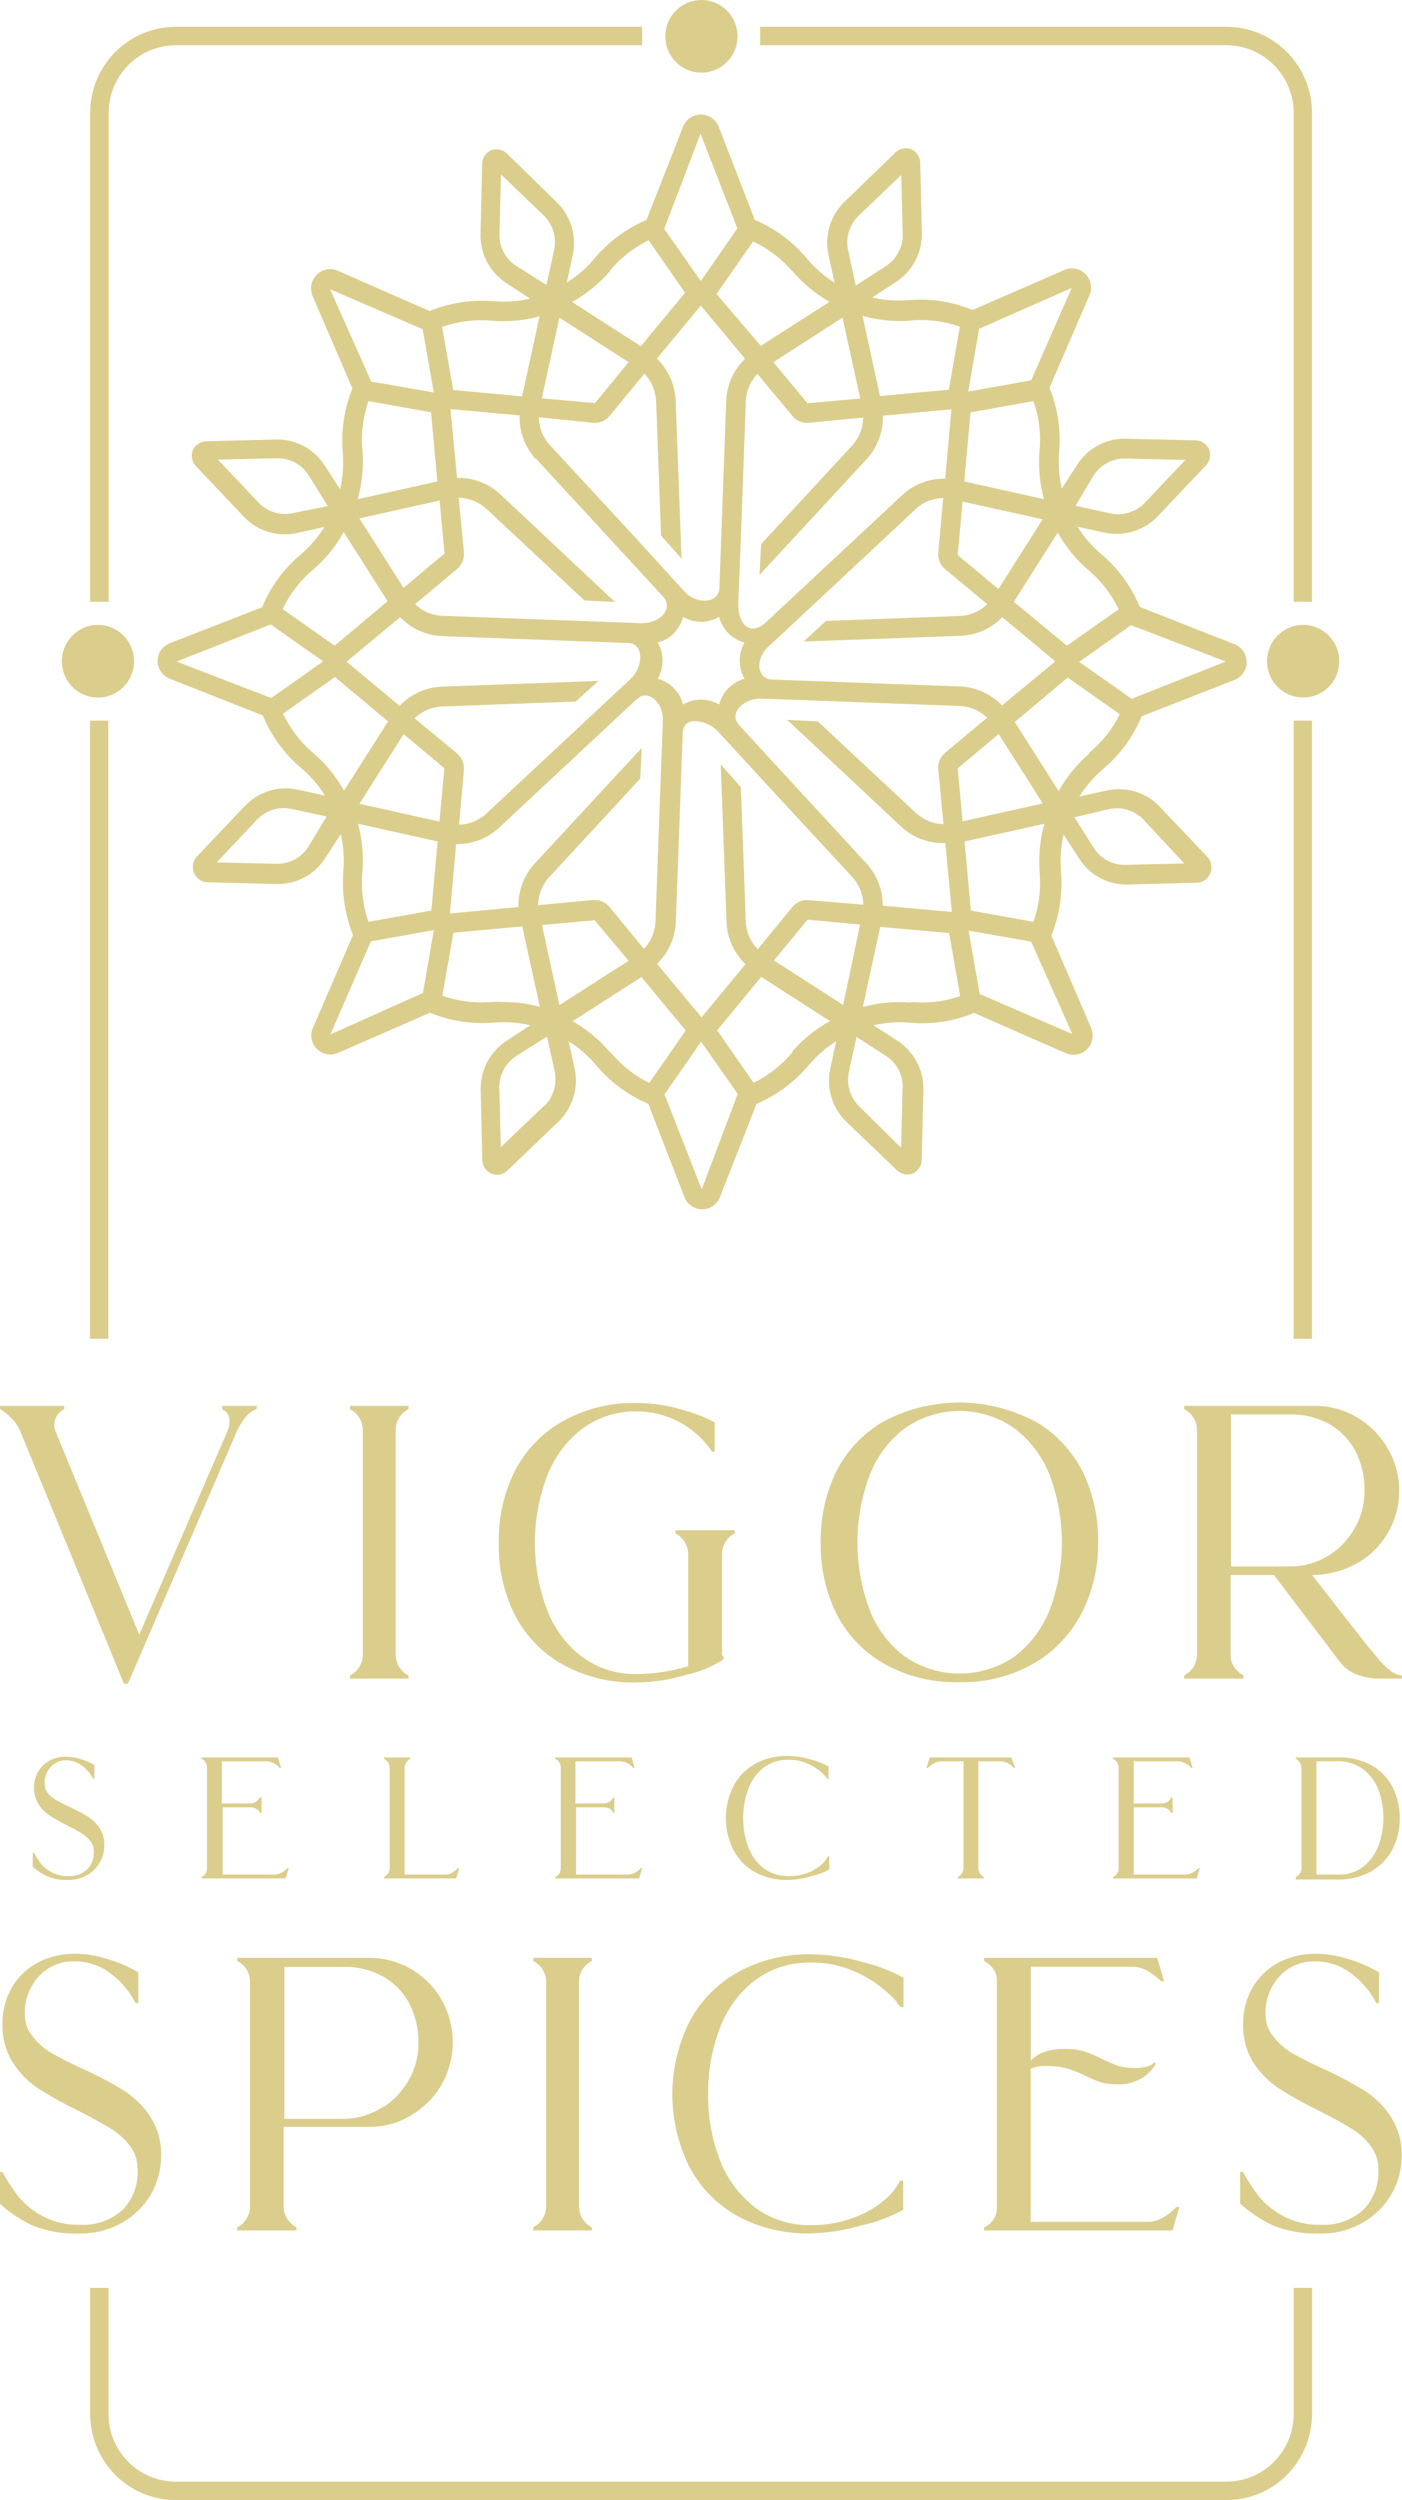 <svg xmlns="http://www.w3.org/2000/svg" width="101" height="180" viewBox="0 0 101 180" fill="none"><g clip-path="url(#clip0_54_1295)"><path d="M93.198 164.71V173.796C93.195 175.086 92.684 176.321 91.777 177.233C90.871 178.145 89.641 178.658 88.359 178.661H12.656C11.373 178.658 10.144 178.145 9.237 177.233C8.331 176.321 7.82 175.086 7.817 173.796V164.71H6.494V173.796C6.497 175.438 7.147 177.012 8.302 178.173C9.457 179.334 11.023 179.988 12.656 179.991H88.359C89.992 179.988 91.558 179.334 92.713 178.173C93.868 177.012 94.518 175.438 94.521 173.796V164.71H93.198Z" fill="#dbce8d"></path><path d="M18.474 101.448C18.176 101.562 17.914 101.753 17.713 102.002C17.456 102.312 17.241 102.654 17.074 103.021L9.215 121.216H8.928L1.455 103.021C1.301 102.665 1.076 102.344 0.794 102.079C0.567 101.824 0.299 101.611 0 101.448V101.215H4.63V101.448C4.346 101.581 4.122 101.817 4.004 102.109C3.885 102.4 3.88 102.726 3.99 103.021L10.031 117.681L16.391 103.021C16.487 102.817 16.536 102.593 16.534 102.367C16.55 102.178 16.507 101.988 16.413 101.824C16.318 101.66 16.176 101.528 16.005 101.448V101.215H18.518L18.474 101.448Z" fill="#dbce8d"></path><path d="M25.211 120.629C25.498 120.482 25.737 120.256 25.901 119.977C26.065 119.699 26.147 119.379 26.137 119.055V103.021C26.147 102.697 26.065 102.378 25.901 102.099C25.737 101.821 25.498 101.595 25.211 101.448V101.215H29.433V101.448C29.142 101.59 28.9 101.815 28.735 102.095C28.571 102.374 28.491 102.696 28.507 103.021V119.055C28.494 119.379 28.575 119.7 28.739 119.979C28.903 120.258 29.144 120.484 29.433 120.629V120.85H25.211V120.629Z" fill="#dbce8d"></path><path d="M40.452 119.788C38.98 118.943 37.791 117.678 37.035 116.153C36.271 114.581 35.893 112.849 35.933 111.1C35.891 109.337 36.269 107.589 37.035 106.003C37.794 104.48 38.983 103.216 40.452 102.368C42.109 101.422 43.992 100.951 45.897 101.005C46.984 101.006 48.064 101.166 49.105 101.482C49.931 101.693 50.731 102.002 51.486 102.401V104.507H51.287C50.693 103.618 49.891 102.889 48.951 102.385C48.011 101.88 46.962 101.616 45.897 101.615C44.458 101.58 43.048 102.032 41.896 102.9C40.763 103.782 39.896 104.964 39.394 106.313C38.248 109.389 38.248 112.778 39.394 115.854C39.898 117.199 40.764 118.377 41.896 119.256C43.053 120.112 44.461 120.557 45.897 120.519C47.145 120.505 48.384 120.315 49.579 119.954V111.964C49.588 111.642 49.508 111.324 49.346 111.046C49.184 110.767 48.948 110.54 48.664 110.391V110.169H52.93V110.391C52.642 110.536 52.403 110.762 52.24 111.041C52.078 111.321 52 111.641 52.015 111.964V118.923C51.998 118.992 51.998 119.065 52.015 119.134C52.039 119.197 52.081 119.251 52.136 119.289V119.455C51.329 119.976 50.437 120.352 49.502 120.563C48.318 120.922 47.09 121.112 45.853 121.128C43.966 121.176 42.1 120.713 40.452 119.788Z" fill="#dbce8d"></path><path d="M74.59 102.334C76.052 103.191 77.239 104.452 78.007 105.969C78.768 107.557 79.145 109.303 79.109 111.066C79.131 112.813 78.73 114.54 77.941 116.097C77.164 117.617 75.971 118.881 74.502 119.742C72.859 120.683 70.991 121.154 69.101 121.105C67.194 121.158 65.309 120.691 63.645 119.753C62.175 118.905 60.987 117.641 60.228 116.119C59.469 114.545 59.091 112.814 59.125 111.066C59.09 109.303 59.467 107.557 60.228 105.969C60.99 104.448 62.178 103.185 63.645 102.334C65.326 101.439 67.199 100.972 69.101 100.972C71.003 100.972 72.876 101.439 74.557 102.334H74.59ZM73.135 119.221C74.267 118.341 75.137 117.164 75.648 115.82C76.78 112.741 76.78 109.357 75.648 106.279C75.137 104.931 74.268 103.751 73.135 102.866C71.967 102.03 70.568 101.581 69.134 101.581C67.7 101.581 66.301 102.03 65.133 102.866C63.995 103.746 63.125 104.928 62.62 106.279C61.488 109.357 61.488 112.741 62.62 115.82C63.123 117.168 63.994 118.347 65.133 119.221C66.307 120.044 67.703 120.484 69.134 120.484C70.565 120.484 71.961 120.044 73.135 119.221Z" fill="#dbce8d"></path><path d="M99.171 119.274C99.448 119.639 99.77 119.967 100.13 120.249C100.376 120.466 100.685 120.598 101.012 120.626V120.848H99.48C98.913 120.865 98.349 120.775 97.815 120.582C97.457 120.456 97.128 120.26 96.845 120.005C96.608 119.75 96.388 119.48 96.184 119.197L91.775 113.39H88.656V119.108C88.642 119.444 88.739 119.775 88.931 120.05C89.103 120.288 89.325 120.484 89.582 120.626V120.848H85.305V120.626C85.592 120.479 85.831 120.253 85.995 119.974C86.159 119.696 86.241 119.376 86.231 119.052V103.018C86.241 102.695 86.159 102.375 85.995 102.096C85.831 101.818 85.592 101.592 85.305 101.445V101.212H94.707C95.776 101.205 96.827 101.488 97.749 102.032C98.661 102.568 99.42 103.331 99.954 104.248C100.363 104.936 100.632 105.7 100.743 106.494C100.854 107.289 100.805 108.097 100.599 108.872C100.394 109.647 100.035 110.373 99.546 111.006C99.056 111.639 98.445 112.167 97.749 112.559C96.758 113.102 95.648 113.387 94.52 113.39L98.554 118.543L99.171 119.274ZM93.142 112.77C94.069 112.739 94.971 112.46 95.754 111.961C96.53 111.466 97.17 110.784 97.617 109.977C98.071 109.162 98.307 108.241 98.3 107.307C98.316 106.342 98.101 105.388 97.672 104.525C97.255 103.709 96.617 103.029 95.831 102.564C94.936 102.053 93.918 101.8 92.888 101.833H88.678V112.77H93.142Z" fill="#dbce8d"></path><path d="M2.394 146.659C2.768 147.125 3.224 147.52 3.738 147.822C4.279 148.132 5.028 148.52 5.943 148.93C6.955 149.385 7.938 149.903 8.886 150.482C9.651 150.961 10.305 151.599 10.804 152.354C11.36 153.201 11.641 154.2 11.609 155.213C11.609 156.186 11.354 157.141 10.87 157.984C10.367 158.836 9.648 159.54 8.787 160.022C7.86 160.55 6.809 160.818 5.745 160.798C4.574 160.847 3.406 160.646 2.317 160.211C1.463 159.803 0.672 159.273 -0.031 158.637V156.355H0.167C0.494 156.949 0.862 157.519 1.269 158.061C1.726 158.637 2.292 159.115 2.934 159.468C3.797 159.957 4.777 160.198 5.767 160.166C6.879 160.232 7.972 159.854 8.809 159.114C9.187 158.732 9.481 158.274 9.671 157.77C9.861 157.265 9.943 156.727 9.911 156.188C9.923 155.573 9.729 154.972 9.36 154.482C8.974 153.981 8.5 153.556 7.96 153.23C7.398 152.886 6.637 152.465 5.678 151.978C4.693 151.506 3.736 150.977 2.813 150.393C2.069 149.91 1.435 149.276 0.95 148.531C0.415 147.698 0.146 146.72 0.178 145.728C0.159 144.804 0.392 143.892 0.851 143.091C1.292 142.329 1.938 141.707 2.713 141.295C3.568 140.852 4.519 140.631 5.48 140.653C6.228 140.669 6.971 140.793 7.685 141.018C8.483 141.246 9.249 141.574 9.966 141.994V144.21H9.768C9.351 143.386 8.751 142.669 8.015 142.115C7.252 141.515 6.307 141.194 5.337 141.207C4.854 141.192 4.374 141.283 3.93 141.475C3.487 141.666 3.09 141.953 2.768 142.315C2.102 143.061 1.751 144.039 1.787 145.041C1.79 145.636 2.005 146.21 2.394 146.659Z" fill="#dbce8d"></path><path d="M29.615 141.759C30.53 142.292 31.291 143.056 31.82 143.976C32.343 144.905 32.619 145.955 32.619 147.023C32.619 148.091 32.343 149.141 31.82 150.07C31.289 150.989 30.529 151.752 29.615 152.286C28.727 152.834 27.704 153.122 26.661 153.117H20.434V158.835C20.424 159.172 20.525 159.503 20.72 159.777C20.885 160.017 21.104 160.214 21.36 160.353V160.575H17.094V160.353C17.38 160.206 17.617 159.979 17.779 159.701C17.942 159.422 18.021 159.103 18.009 158.78V142.746C18.022 142.423 17.943 142.103 17.781 141.824C17.619 141.545 17.38 141.319 17.094 141.172V140.951H26.562C27.634 140.939 28.689 141.218 29.615 141.759ZM27.565 151.732C28.345 151.235 28.992 150.555 29.45 149.749C29.914 148.937 30.154 148.015 30.145 147.078C30.159 146.114 29.944 145.16 29.516 144.297C29.099 143.478 28.456 142.797 27.664 142.336C26.764 141.827 25.743 141.574 24.71 141.604H20.489V152.541H24.898C25.848 152.508 26.77 152.213 27.565 151.688V151.732Z" fill="#dbce8d"></path><path d="M38.416 160.353C38.703 160.206 38.942 159.98 39.106 159.701C39.27 159.423 39.352 159.103 39.342 158.78V142.745C39.352 142.422 39.27 142.102 39.106 141.823C38.942 141.545 38.703 141.319 38.416 141.172V140.95H42.638V141.172C42.348 141.316 42.106 141.541 41.942 141.82C41.778 142.1 41.698 142.421 41.712 142.745V158.78C41.699 159.104 41.78 159.424 41.944 159.704C42.108 159.983 42.349 160.208 42.638 160.353V160.575H38.416V160.353Z" fill="#dbce8d"></path><path d="M53.02 159.479C51.548 158.636 50.356 157.375 49.592 155.855C48.83 154.273 48.434 152.538 48.434 150.78C48.434 149.023 48.83 147.287 49.592 145.705C50.355 144.179 51.547 142.912 53.02 142.06C54.68 141.113 56.567 140.642 58.476 140.697C59.738 140.715 60.992 140.908 62.201 141.273C63.208 141.513 64.179 141.885 65.089 142.381V144.486H64.858C64.555 144.038 64.183 143.642 63.755 143.312C63.102 142.731 62.357 142.263 61.551 141.927C60.562 141.487 59.49 141.272 58.41 141.295C56.965 141.256 55.548 141.705 54.386 142.569C53.244 143.456 52.37 144.646 51.862 146.004C51.283 147.525 50.995 149.141 51.013 150.769C50.994 152.39 51.282 154 51.862 155.512C52.38 156.856 53.252 158.032 54.386 158.914C55.548 159.779 56.965 160.227 58.41 160.188C59.451 160.208 60.486 160.031 61.463 159.667C62.266 159.391 63.013 158.97 63.667 158.426C64.153 158.035 64.554 157.549 64.847 156.997H65.067V159.091C64.142 159.597 63.152 159.97 62.124 160.199C60.924 160.555 59.682 160.752 58.432 160.787C56.544 160.845 54.675 160.393 53.02 159.479Z" fill="#dbce8d"></path><path d="M70.887 160.353C71.159 160.241 71.392 160.051 71.557 159.807C71.721 159.562 71.81 159.274 71.813 158.979V142.568C71.817 142.261 71.721 141.961 71.537 141.715C71.357 141.493 71.136 141.309 70.887 141.172V140.95H83.364L83.86 142.634H83.64C83.361 142.354 83.046 142.112 82.703 141.914C82.37 141.711 81.99 141.6 81.601 141.593H74.26V148.352C74.53 148.064 74.867 147.847 75.241 147.721C75.761 147.56 76.305 147.488 76.85 147.51C77.267 147.503 77.684 147.559 78.085 147.676C78.505 147.813 78.914 147.984 79.308 148.186C79.704 148.39 80.113 148.568 80.531 148.718C80.933 148.835 81.349 148.891 81.766 148.884C82.072 148.889 82.376 148.848 82.67 148.762C82.859 148.717 83.029 148.612 83.155 148.463L83.265 148.574C83.036 148.98 82.71 149.322 82.317 149.571C81.76 149.921 81.11 150.091 80.454 150.059C80.083 150.062 79.712 150.018 79.352 149.926C78.974 149.802 78.606 149.65 78.25 149.471C77.828 149.258 77.389 149.08 76.938 148.94C76.422 148.794 75.887 148.727 75.351 148.74C74.973 148.72 74.596 148.788 74.249 148.94V159.954H82.703C83.093 159.951 83.474 159.839 83.805 159.633C84.153 159.435 84.469 159.185 84.742 158.89H84.963L84.467 160.575H70.887V160.353Z" fill="#dbce8d"></path><path d="M91.763 146.659C92.134 147.128 92.591 147.523 93.108 147.822C93.648 148.132 94.397 148.52 95.312 148.93C96.322 149.39 97.305 149.908 98.255 150.482C99.02 150.961 99.675 151.599 100.173 152.354C100.724 153.203 101.005 154.2 100.978 155.213C100.981 156.188 100.722 157.145 100.228 157.984C99.731 158.837 99.015 159.541 98.156 160.022C97.229 160.55 96.179 160.818 95.114 160.798C93.943 160.848 92.774 160.647 91.686 160.211C90.832 159.803 90.041 159.273 89.338 158.637V156.355H89.536C89.868 156.946 90.236 157.516 90.638 158.061C91.099 158.637 91.669 159.115 92.314 159.468C93.177 159.957 94.157 160.198 95.147 160.166C96.259 160.229 97.351 159.851 98.189 159.114C98.568 158.732 98.861 158.274 99.051 157.77C99.241 157.265 99.323 156.727 99.291 156.188C99.305 155.571 99.106 154.969 98.729 154.482C98.35 153.979 97.879 153.554 97.34 153.23C96.778 152.886 96.018 152.465 95.048 151.978C94.067 151.504 93.114 150.975 92.193 150.393C91.448 149.907 90.811 149.274 90.319 148.531C89.792 147.694 89.527 146.718 89.558 145.728C89.539 144.804 89.772 143.892 90.231 143.091C90.672 142.329 91.318 141.707 92.094 141.295C92.948 140.852 93.899 140.631 94.86 140.653C95.608 140.671 96.35 140.794 97.065 141.018C97.862 141.248 98.629 141.575 99.346 141.994V144.21H99.148C98.728 143.388 98.129 142.672 97.395 142.115C96.632 141.515 95.687 141.194 94.717 141.207C94.234 141.192 93.754 141.283 93.311 141.475C92.867 141.666 92.47 141.953 92.149 142.315C91.482 143.061 91.131 144.039 91.168 145.041C91.167 145.634 91.378 146.208 91.763 146.659Z" fill="#dbce8d"></path><path d="M3.416 129.059C3.58 129.266 3.782 129.439 4.011 129.569C4.253 129.713 4.584 129.879 5.003 130.079C5.448 130.286 5.882 130.515 6.304 130.766C6.646 130.977 6.94 131.261 7.163 131.597C7.407 131.975 7.53 132.42 7.516 132.871C7.519 133.3 7.404 133.722 7.185 134.09C6.968 134.471 6.652 134.785 6.27 134.999C5.858 135.234 5.389 135.352 4.915 135.342C4.395 135.364 3.876 135.274 3.394 135.076C3.014 134.904 2.664 134.672 2.357 134.389V133.381H2.446C2.587 133.642 2.746 133.894 2.92 134.134C3.122 134.389 3.373 134.6 3.658 134.755C4.04 134.974 4.475 135.081 4.915 135.065C5.41 135.093 5.896 134.926 6.27 134.6C6.436 134.429 6.565 134.226 6.649 134.003C6.732 133.78 6.769 133.541 6.755 133.303C6.761 133.028 6.676 132.759 6.513 132.539C6.339 132.324 6.13 132.14 5.896 131.996C5.642 131.84 5.311 131.652 4.882 131.442C4.447 131.227 4.024 130.99 3.614 130.732C3.284 130.521 3.002 130.241 2.787 129.912C2.552 129.539 2.433 129.103 2.446 128.66C2.449 128.271 2.551 127.89 2.743 127.552C2.938 127.213 3.225 126.936 3.57 126.754C3.948 126.558 4.368 126.459 4.793 126.466C5.13 126.473 5.465 126.529 5.785 126.632C6.139 126.736 6.48 126.881 6.8 127.065V128.062H6.711C6.522 127.698 6.254 127.38 5.929 127.131C5.592 126.868 5.176 126.727 4.749 126.732C4.543 126.729 4.337 126.77 4.147 126.852C3.958 126.934 3.787 127.056 3.647 127.209C3.354 127.536 3.199 127.965 3.217 128.405C3.213 128.639 3.283 128.868 3.416 129.059Z" fill="#dbce8d"></path><path d="M14.516 135.134C14.633 135.081 14.732 134.996 14.803 134.888C14.873 134.78 14.911 134.654 14.912 134.525V127.234C14.91 127.105 14.871 126.979 14.801 126.872C14.731 126.764 14.632 126.678 14.516 126.624V126.524H20.027L20.247 127.278H20.148C20.034 127.139 19.893 127.025 19.734 126.943C19.575 126.862 19.401 126.813 19.222 126.801H15.982V129.838H17.988C18.133 129.843 18.277 129.806 18.402 129.731C18.527 129.656 18.628 129.547 18.693 129.417H18.848V130.525H18.748C18.681 130.396 18.58 130.289 18.455 130.217C18.33 130.144 18.187 130.109 18.043 130.115H16.037V134.957H19.773C19.951 134.945 20.124 134.898 20.283 134.818C20.442 134.738 20.584 134.627 20.699 134.492H20.799L20.578 135.234H14.56L14.516 135.134Z" fill="#dbce8d"></path><path d="M32.077 134.957C32.256 134.956 32.431 134.907 32.584 134.813C32.733 134.723 32.87 134.615 32.992 134.492H33.091L32.86 135.234H27.668V135.134C27.796 135.07 27.902 134.97 27.975 134.846C28.047 134.722 28.082 134.58 28.076 134.436V127.322C28.08 127.179 28.043 127.038 27.971 126.914C27.899 126.791 27.794 126.69 27.668 126.624V126.524H29.553V126.624C29.427 126.691 29.323 126.792 29.251 126.915C29.179 127.039 29.142 127.179 29.145 127.322V134.957H32.077Z" fill="#dbce8d"></path><path d="M39.99 135.134C40.11 135.084 40.213 135 40.285 134.891C40.358 134.783 40.397 134.656 40.398 134.525V127.234C40.396 127.103 40.356 126.976 40.284 126.868C40.211 126.76 40.109 126.675 39.99 126.624V126.524H45.502L45.722 127.278H45.623C45.508 127.141 45.367 127.028 45.208 126.946C45.049 126.864 44.875 126.815 44.697 126.801H41.456V129.838H43.451C43.597 129.845 43.742 129.81 43.868 129.735C43.993 129.66 44.094 129.549 44.157 129.417H44.256V130.525H44.201C44.135 130.395 44.034 130.288 43.908 130.215C43.783 130.142 43.64 130.107 43.495 130.115H41.5V134.957H45.237C45.594 134.929 45.926 134.762 46.163 134.492H46.262L46.042 135.234H40.012L39.99 135.134Z" fill="#dbce8d"></path><path d="M54.33 134.745C53.678 134.369 53.15 133.811 52.809 133.138C52.468 132.437 52.291 131.668 52.291 130.888C52.291 130.109 52.468 129.339 52.809 128.639C53.149 127.963 53.678 127.4 54.33 127.021C55.069 126.601 55.907 126.39 56.755 126.412C57.311 126.422 57.864 126.508 58.397 126.667C58.847 126.78 59.281 126.952 59.687 127.176V128.107H59.632C59.503 127.909 59.343 127.733 59.158 127.586C58.868 127.331 58.541 127.122 58.188 126.966C57.749 126.778 57.276 126.684 56.799 126.689C56.158 126.672 55.529 126.871 55.014 127.254C54.512 127.651 54.131 128.181 53.911 128.783C53.412 130.142 53.412 131.635 53.911 132.994C54.134 133.588 54.516 134.109 55.014 134.501C55.529 134.884 56.158 135.083 56.799 135.066C57.257 135.076 57.713 135.001 58.144 134.844C58.499 134.715 58.831 134.528 59.125 134.29C59.336 134.111 59.512 133.893 59.643 133.648H59.742V134.589C59.329 134.812 58.888 134.976 58.431 135.077C57.901 135.238 57.352 135.328 56.799 135.343C55.937 135.376 55.083 135.169 54.33 134.745Z" fill="#dbce8d"></path><path d="M73.126 127.278H73.027C72.913 127.139 72.772 127.025 72.613 126.943C72.454 126.862 72.28 126.813 72.101 126.801H70.481V134.436C70.473 134.58 70.507 134.723 70.58 134.847C70.652 134.971 70.76 135.071 70.889 135.134V135.234H69.004V135.134C69.13 135.068 69.235 134.967 69.307 134.844C69.379 134.721 69.415 134.579 69.412 134.436V126.801H67.78C67.6 126.804 67.424 126.857 67.273 126.957C67.117 127.046 66.973 127.154 66.843 127.278H66.744L66.965 126.524H72.862L73.126 127.278Z" fill="#dbce8d"></path><path d="M80.176 135.134C80.296 135.084 80.398 135 80.471 134.891C80.543 134.783 80.583 134.656 80.584 134.525V127.234C80.581 127.103 80.542 126.976 80.469 126.868C80.397 126.76 80.295 126.675 80.176 126.624V126.524H85.687L85.918 127.278H85.819C85.704 127.141 85.563 127.028 85.404 126.946C85.245 126.864 85.072 126.815 84.893 126.801H81.675V129.838H83.67C83.816 129.845 83.961 129.81 84.086 129.735C84.212 129.66 84.312 129.549 84.375 129.417H84.475V130.525H84.375C84.31 130.395 84.208 130.288 84.083 130.215C83.958 130.142 83.814 130.107 83.67 130.115H81.675V134.957H85.412C85.769 134.929 86.101 134.762 86.337 134.492H86.437L86.205 135.234H80.187L80.176 135.134Z" fill="#dbce8d"></path><path d="M93.352 135.133C93.48 135.069 93.586 134.969 93.659 134.845C93.731 134.721 93.766 134.579 93.759 134.435V127.321C93.762 127.178 93.725 127.038 93.653 126.914C93.581 126.791 93.477 126.69 93.352 126.623V126.523H96.46C97.292 126.5 98.114 126.703 98.841 127.111C99.483 127.482 100.003 128.032 100.34 128.695C100.68 129.383 100.85 130.143 100.836 130.911C100.848 131.682 100.67 132.443 100.318 133.128C99.978 133.785 99.458 134.331 98.819 134.701C98.1 135.111 97.286 135.321 96.46 135.311H93.352V135.133ZM94.84 126.8V134.956H96.405C97.04 134.977 97.664 134.786 98.18 134.413C98.675 134.029 99.056 133.515 99.282 132.928C99.539 132.276 99.666 131.58 99.656 130.878C99.665 130.181 99.542 129.489 99.293 128.839C99.071 128.253 98.689 127.742 98.191 127.365C97.678 126.992 97.06 126.794 96.427 126.8H94.84Z" fill="#dbce8d"></path><path d="M7.805 51.882H6.482V96.383H7.805V51.882Z" fill="#dbce8d"></path><path d="M94.518 51.882H93.195V96.383H94.518V51.882Z" fill="#dbce8d"></path><path d="M88.357 1.928H54.76V3.257H88.357C89.641 3.26 90.872 3.775 91.779 4.689C92.686 5.603 93.196 6.842 93.196 8.133V43.326H94.518V8.133C94.518 6.489 93.87 4.913 92.714 3.749C91.559 2.586 89.992 1.931 88.357 1.928Z" fill="#dbce8d"></path><path d="M46.253 1.928H12.656C11.021 1.931 9.453 2.586 8.298 3.749C7.143 4.913 6.494 6.489 6.494 8.133V43.326H7.828V8.133C7.828 6.842 8.337 5.603 9.244 4.689C10.152 3.775 11.382 3.26 12.667 3.257H46.264L46.253 1.928Z" fill="#dbce8d"></path><path d="M88.8 46.33L82.11 43.692C81.506 42.229 80.561 40.933 79.354 39.914C78.68 39.341 78.097 38.668 77.623 37.919L79.596 38.351C80.262 38.49 80.951 38.461 81.603 38.267C82.254 38.074 82.849 37.722 83.333 37.243L86.904 33.476C87.035 33.327 87.123 33.145 87.16 32.95C87.197 32.755 87.181 32.554 87.114 32.367C87.032 32.178 86.898 32.015 86.729 31.897C86.559 31.78 86.361 31.712 86.155 31.703L80.963 31.581C80.289 31.591 79.627 31.769 79.039 32.1C78.45 32.431 77.952 32.903 77.59 33.476L76.488 35.182C76.293 34.318 76.23 33.428 76.301 32.545C76.438 30.967 76.2 29.38 75.606 27.913L78.483 21.264C78.594 21.01 78.627 20.727 78.576 20.454C78.525 20.18 78.394 19.928 78.199 19.731C78.004 19.534 77.754 19.4 77.482 19.348C77.211 19.295 76.93 19.326 76.675 19.436L70.062 22.317C68.608 21.714 67.032 21.471 65.466 21.608C64.583 21.684 63.694 21.621 62.831 21.419L64.529 20.311C65.101 19.943 65.573 19.437 65.902 18.839C66.231 18.241 66.407 17.571 66.413 16.887L66.292 11.69C66.281 11.487 66.215 11.29 66.1 11.122C65.986 10.954 65.827 10.821 65.642 10.737C65.456 10.67 65.256 10.654 65.062 10.691C64.868 10.728 64.688 10.817 64.54 10.948L60.737 14.627C60.267 15.115 59.925 15.712 59.742 16.366C59.559 17.02 59.541 17.71 59.69 18.372L60.12 20.345C59.366 19.876 58.692 19.289 58.124 18.605C57.111 17.396 55.827 16.446 54.377 15.835L51.775 9.12C51.673 8.86 51.495 8.638 51.265 8.481C51.035 8.325 50.764 8.242 50.486 8.244C50.21 8.245 49.941 8.328 49.713 8.484C49.485 8.641 49.309 8.862 49.207 9.12L46.573 15.835C45.123 16.446 43.838 17.396 42.825 18.605C42.257 19.289 41.584 19.876 40.83 20.345L41.26 18.372C41.404 17.702 41.379 17.005 41.187 16.347C40.994 15.689 40.64 15.09 40.158 14.605L36.487 11.025C36.339 10.894 36.158 10.806 35.965 10.769C35.771 10.732 35.571 10.748 35.385 10.815C35.2 10.898 35.041 11.031 34.926 11.2C34.812 11.368 34.745 11.564 34.734 11.768L34.613 16.998C34.623 17.675 34.799 18.339 35.126 18.93C35.453 19.522 35.921 20.023 36.487 20.389L38.185 21.497C37.322 21.699 36.433 21.763 35.55 21.685C33.984 21.552 32.408 21.796 30.954 22.395L24.34 19.491C24.088 19.376 23.806 19.342 23.534 19.393C23.262 19.445 23.012 19.58 22.819 19.779C22.622 19.977 22.488 20.229 22.435 20.504C22.382 20.778 22.412 21.063 22.521 21.32L25.387 27.968C24.793 29.435 24.555 31.023 24.693 32.6C24.764 33.484 24.701 34.373 24.506 35.237L23.403 33.531C23.039 32.956 22.538 32.481 21.945 32.15C21.352 31.819 20.686 31.642 20.008 31.636L14.839 31.769C14.634 31.778 14.436 31.844 14.267 31.959C14.098 32.075 13.963 32.235 13.88 32.423C13.813 32.61 13.797 32.811 13.834 33.006C13.871 33.201 13.959 33.382 14.089 33.531L17.683 37.321C18.167 37.791 18.76 38.133 19.408 38.317C20.056 38.501 20.74 38.52 21.397 38.373L23.37 37.941C22.897 38.69 22.314 39.363 21.64 39.936C20.433 40.955 19.488 42.251 18.884 43.715L12.237 46.307C11.976 46.404 11.751 46.579 11.593 46.809C11.435 47.039 11.352 47.313 11.356 47.593C11.359 47.87 11.445 48.139 11.602 48.366C11.759 48.593 11.981 48.768 12.237 48.867L18.928 51.505C19.532 52.968 20.477 54.264 21.684 55.283C22.358 55.856 22.941 56.529 23.414 57.278L21.441 56.846C20.776 56.702 20.085 56.728 19.433 56.922C18.78 57.115 18.186 57.47 17.705 57.954L14.133 61.721C14.009 61.877 13.929 62.063 13.902 62.26C13.875 62.458 13.901 62.659 13.977 62.843C14.054 63.026 14.179 63.186 14.338 63.304C14.497 63.423 14.686 63.496 14.883 63.516L20.074 63.649C20.749 63.639 21.41 63.461 21.999 63.13C22.588 62.799 23.085 62.327 23.447 61.754L24.55 60.048C24.745 60.912 24.808 61.802 24.737 62.685C24.604 64.263 24.841 65.849 25.431 67.317L22.555 73.966C22.437 74.22 22.4 74.505 22.448 74.782C22.496 75.059 22.628 75.314 22.825 75.513C23.022 75.712 23.275 75.846 23.55 75.896C23.825 75.946 24.108 75.911 24.362 75.794L30.976 72.913C32.43 73.512 34.006 73.755 35.572 73.622C36.455 73.545 37.344 73.608 38.207 73.811L36.509 74.919C35.937 75.287 35.465 75.793 35.135 76.391C34.806 76.989 34.631 77.659 34.624 78.343L34.745 83.54C34.756 83.743 34.823 83.94 34.937 84.108C35.052 84.276 35.211 84.409 35.396 84.493C35.525 84.548 35.663 84.578 35.804 84.581C36.078 84.578 36.342 84.471 36.542 84.282L40.301 80.681C40.778 80.197 41.129 79.601 41.321 78.948C41.514 78.294 41.542 77.603 41.403 76.935L40.962 74.963C41.716 75.432 42.389 76.019 42.957 76.703C43.973 77.909 45.257 78.858 46.705 79.473L49.306 86.188C49.408 86.446 49.584 86.667 49.812 86.823C50.04 86.979 50.309 87.063 50.585 87.063C50.861 87.063 51.13 86.979 51.358 86.823C51.586 86.667 51.762 86.446 51.864 86.188L54.498 79.473C55.946 78.858 57.23 77.909 58.246 76.703C58.819 76.021 59.492 75.431 60.241 74.952L59.811 76.935C59.666 77.606 59.691 78.302 59.884 78.96C60.077 79.619 60.431 80.218 60.913 80.703L64.65 84.282C64.798 84.413 64.978 84.502 65.172 84.539C65.366 84.576 65.566 84.56 65.752 84.493C65.937 84.409 66.096 84.276 66.211 84.108C66.325 83.94 66.392 83.743 66.402 83.54L66.524 78.309C66.513 77.632 66.335 76.967 66.006 76.375C65.677 75.784 65.207 75.283 64.639 74.919L62.93 73.811C63.797 73.612 64.69 73.553 65.576 73.633C67.142 73.769 68.718 73.526 70.172 72.924L76.786 75.827C76.96 75.902 77.147 75.94 77.337 75.938C77.517 75.94 77.695 75.906 77.862 75.838C78.029 75.769 78.18 75.668 78.307 75.539C78.504 75.342 78.638 75.09 78.691 74.815C78.744 74.54 78.714 74.256 78.604 73.999L75.739 67.35C76.332 65.884 76.57 64.296 76.433 62.718C76.362 61.835 76.425 60.946 76.62 60.081L77.723 61.788C78.087 62.363 78.588 62.838 79.181 63.169C79.774 63.5 80.439 63.676 81.118 63.682L86.287 63.55C86.484 63.529 86.673 63.456 86.832 63.338C86.991 63.219 87.116 63.06 87.193 62.876C87.269 62.692 87.295 62.491 87.268 62.294C87.24 62.096 87.161 61.91 87.037 61.754L83.443 57.965C82.959 57.495 82.366 57.152 81.718 56.969C81.07 56.785 80.386 56.766 79.729 56.912L77.756 57.344C78.229 56.595 78.812 55.922 79.486 55.35C80.693 54.331 81.638 53.035 82.242 51.571L88.921 48.956C89.182 48.858 89.406 48.682 89.564 48.453C89.721 48.223 89.805 47.95 89.803 47.67C89.805 47.367 89.708 47.072 89.527 46.83C89.346 46.588 89.09 46.412 88.8 46.33ZM78.781 34.24C79.018 33.868 79.344 33.56 79.729 33.346C80.113 33.131 80.545 33.016 80.985 33.01L85.394 33.11L82.407 36.268C82.091 36.575 81.704 36.798 81.281 36.917C80.857 37.037 80.411 37.05 79.982 36.955L77.48 36.412L78.781 34.24ZM61.762 15.624L64.925 12.599L65.036 16.954C65.028 17.397 64.911 17.831 64.696 18.218C64.481 18.605 64.173 18.932 63.801 19.17L61.652 20.555L61.1 18.051C61.007 17.623 61.018 17.178 61.133 16.755C61.248 16.333 61.464 15.944 61.762 15.624ZM35.98 16.987L36.09 12.555L39.232 15.569C39.536 15.887 39.757 16.277 39.876 16.702C39.995 17.127 40.009 17.575 39.915 18.006L39.364 20.511L37.16 19.126C36.808 18.892 36.517 18.577 36.312 18.206C36.107 17.836 35.993 17.422 35.98 16.998V16.987ZM21.122 36.933C20.696 37.032 20.252 37.023 19.831 36.907C19.41 36.791 19.024 36.571 18.708 36.268L15.698 33.088L20.03 32.988C20.47 32.995 20.902 33.11 21.286 33.325C21.671 33.539 21.997 33.846 22.235 34.218L23.613 36.434L21.122 36.933ZM22.224 60.946C21.988 61.321 21.663 61.631 21.279 61.848C20.893 62.065 20.461 62.181 20.019 62.187L15.61 62.087L18.597 58.929C18.912 58.62 19.299 58.395 19.723 58.275C20.146 58.155 20.593 58.144 21.022 58.242L23.524 58.785L22.224 60.946ZM39.243 79.562L36.079 82.587L35.969 78.232C35.977 77.789 36.095 77.355 36.31 76.968C36.525 76.582 36.832 76.254 37.203 76.016L39.408 74.63L39.959 77.135C40.05 77.57 40.033 78.021 39.91 78.448C39.787 78.875 39.562 79.265 39.254 79.584L39.243 79.562ZM65.025 78.199L64.914 82.631L61.839 79.595C61.536 79.275 61.315 78.886 61.196 78.461C61.077 78.036 61.063 77.588 61.156 77.157L61.707 74.653L63.856 76.038C64.215 76.277 64.511 76.601 64.716 76.982C64.922 77.362 65.031 77.788 65.036 78.221L65.025 78.199ZM79.894 58.253C80.319 58.159 80.76 58.172 81.179 58.289C81.598 58.407 81.982 58.627 82.297 58.929L85.317 62.164L80.985 62.264C80.544 62.258 80.112 62.141 79.727 61.924C79.342 61.707 79.017 61.398 78.781 61.023L77.403 58.84L79.894 58.253ZM80.611 43.847L76.863 46.485L73.038 43.327L76.201 38.34C76.769 39.367 77.516 40.283 78.406 41.044C79.318 41.81 80.058 42.762 80.577 43.836L80.611 43.847ZM74.89 62.818C75 64.018 74.849 65.228 74.449 66.364L69.941 65.555L69.489 60.58L75.231 59.306C74.918 60.444 74.806 61.629 74.901 62.807L74.89 62.818ZM58.268 64.802C58.047 64.78 57.824 64.814 57.618 64.899C57.413 64.984 57.231 65.118 57.088 65.289L54.586 68.337C54.063 67.798 53.757 67.083 53.726 66.331L53.374 56.679L51.919 55.017L52.338 66.375C52.383 67.527 52.873 68.617 53.704 69.411L50.541 73.245L47.333 69.389C48.158 68.595 48.644 67.511 48.689 66.364L49.185 52.79C49.185 51.438 50.993 51.881 51.687 52.624L55.666 56.945L61.387 63.128C61.892 63.675 62.179 64.389 62.192 65.134L58.268 64.802ZM61.96 66.564L60.737 72.348L55.755 69.145L58.179 66.209L61.96 66.564ZM43.905 65.289C43.77 65.129 43.601 65 43.41 64.914C43.22 64.828 43.012 64.786 42.803 64.791H42.682L38.769 65.167C38.776 64.414 39.063 63.691 39.573 63.139L46.121 56.059L46.231 53.843L38.515 62.175C37.736 63.024 37.316 64.145 37.347 65.3L32.409 65.766L32.861 60.768C34.002 60.793 35.108 60.372 35.947 59.594L45.867 50.341C46.672 49.565 47.818 50.585 47.752 51.892L47.532 57.743L47.223 66.32C47.194 67.065 46.896 67.774 46.385 68.314L43.905 65.289ZM45.283 69.168L40.301 72.359L39.044 66.597L42.836 66.253L45.283 69.168ZM26.545 66.364C26.15 65.227 26 64.018 26.104 62.818C26.202 61.638 26.097 60.45 25.795 59.306L31.527 60.58L31.075 65.555L26.545 66.364ZM26.104 32.423C26 31.223 26.15 30.014 26.545 28.877L31.053 29.686L31.505 34.661L25.773 35.936C26.087 34.789 26.203 33.597 26.115 32.412L26.104 32.423ZM42.726 30.439C42.947 30.462 43.17 30.429 43.376 30.344C43.582 30.259 43.764 30.124 43.905 29.952L46.418 26.905C46.934 27.443 47.236 28.152 47.267 28.899L47.62 38.562L49.097 40.213L48.678 28.855C48.636 27.704 48.149 26.615 47.322 25.819L50.486 21.996L53.671 25.83C52.847 26.624 52.361 27.708 52.316 28.855L51.819 42.429C51.676 43.537 50.056 43.426 49.35 42.629L45.305 38.196L39.617 32.046C39.114 31.499 38.828 30.785 38.813 30.041L42.726 30.439ZM39.033 28.678L40.301 22.871L45.283 26.073L42.858 29.021L39.033 28.678ZM57.088 29.952C57.231 30.123 57.413 30.258 57.618 30.342C57.824 30.427 58.047 30.461 58.268 30.439L62.181 30.063C62.173 30.816 61.886 31.539 61.376 32.09L54.829 39.171L54.718 41.388L62.434 33.055C63.214 32.206 63.633 31.085 63.603 29.93L68.541 29.464L68.089 34.462C66.948 34.437 65.841 34.858 65.002 35.636L55.082 44.889C53.848 45.886 53.131 44.656 53.186 43.415L53.418 37.587L53.726 28.899C53.756 28.157 54.054 27.452 54.564 26.916L57.088 29.952ZM55.711 26.073L60.693 22.871L61.971 28.689L58.169 29.032L55.711 26.073ZM74.449 28.877C74.849 30.013 75 31.223 74.89 32.423C74.79 33.604 74.898 34.793 75.209 35.936L69.467 34.661L69.919 29.686L74.449 28.877ZM68.993 39.958L69.345 36.113L75.11 37.387L71.925 42.407L68.993 39.958ZM53.638 48.867C53.197 48.986 52.794 49.219 52.47 49.543C52.147 49.866 51.918 50.273 51.809 50.718C51.414 50.486 50.965 50.364 50.508 50.364C50.051 50.364 49.602 50.486 49.207 50.718C49.098 50.273 48.869 49.866 48.546 49.543C48.223 49.217 47.82 48.984 47.377 48.867C47.612 48.472 47.734 48.02 47.73 47.56C47.734 47.103 47.612 46.654 47.377 46.263C47.819 46.148 48.222 45.915 48.544 45.59C48.866 45.264 49.095 44.858 49.207 44.413C49.603 44.641 50.051 44.761 50.508 44.761C50.964 44.761 51.413 44.641 51.809 44.413C51.92 44.857 52.149 45.262 52.47 45.587C52.794 45.911 53.197 46.144 53.638 46.263C53.409 46.656 53.287 47.104 53.285 47.56C53.287 48.019 53.409 48.47 53.638 48.867ZM38.592 32.999L47.785 42.972C48.524 43.77 47.598 45 45.933 44.856L40.565 44.656L31.891 44.335C31.148 44.311 30.441 44.011 29.907 43.493L32.927 40.966C33.098 40.821 33.233 40.636 33.319 40.428C33.405 40.22 33.441 39.994 33.423 39.77L33.048 35.836C33.792 35.855 34.504 36.142 35.054 36.645L42.098 43.227L44.302 43.338L36.035 35.581C35.191 34.797 34.076 34.376 32.927 34.406L32.453 29.453L37.435 29.908C37.399 31.065 37.814 32.19 38.592 33.044V32.999ZM31.67 36.035L32.023 39.847L29.069 42.318L25.894 37.321L31.67 36.035ZM28.826 44.435C29.621 45.257 30.697 45.744 31.835 45.798L45.338 46.296C46.352 46.374 46.374 47.981 45.448 48.856L41.403 52.635L35.054 58.552C34.516 59.062 33.809 59.354 33.07 59.372L33.423 55.438C33.441 55.213 33.405 54.988 33.319 54.779C33.233 54.571 33.098 54.387 32.927 54.242L29.873 51.715C30.41 51.191 31.121 50.887 31.869 50.862L41.469 50.507L43.112 49.022L31.814 49.432C30.666 49.481 29.582 49.978 28.793 50.817L24.968 47.637L28.826 44.435ZM32.012 55.305L31.659 59.15L25.894 57.865L29.08 52.856L32.012 55.305ZM62.423 62.164L53.23 52.191C52.426 51.227 53.748 50.23 54.873 50.297L60.615 50.507L69.125 50.828C69.867 50.852 70.574 51.153 71.109 51.671L68.089 54.197C67.917 54.34 67.782 54.522 67.696 54.729C67.609 54.935 67.574 55.16 67.593 55.383L67.968 59.328C67.222 59.31 66.508 59.018 65.962 58.508L58.918 51.937L56.714 51.826L64.992 59.583C65.846 60.342 66.96 60.739 68.1 60.691L68.574 65.655L63.592 65.201C63.599 64.076 63.182 62.991 62.423 62.164ZM69.345 59.128L68.993 55.316L71.947 52.845L75.121 57.843L69.345 59.128ZM72.189 50.784C71.395 49.962 70.319 49.475 69.18 49.421L55.677 48.923C54.487 48.923 54.344 47.371 55.479 46.44L59.535 42.662L65.962 36.656C66.501 36.151 67.209 35.867 67.946 35.858L67.593 39.792C67.574 40.015 67.609 40.239 67.696 40.446C67.782 40.653 67.917 40.835 68.089 40.977L71.12 43.493C70.584 44.017 69.872 44.321 69.125 44.346L59.513 44.701L57.882 46.186L69.18 45.776C70.322 45.739 71.404 45.258 72.2 44.435L76.025 47.615L72.189 50.784ZM77.204 20.733L74.284 27.381L69.753 28.19L70.536 23.669L77.204 20.733ZM65.62 23.071C66.813 22.97 68.015 23.121 69.147 23.514L68.353 28.057L63.393 28.511L62.137 22.738C63.268 23.059 64.448 23.176 65.62 23.082V23.071ZM57.077 19.514C57.835 20.403 58.742 21.153 59.756 21.73L54.807 24.899L51.621 21.165L54.255 17.386C55.334 17.893 56.295 18.622 57.077 19.525V19.514ZM50.464 9.629L53.12 16.444L50.486 20.234L47.851 16.477L50.464 9.629ZM43.916 19.514C44.687 18.584 45.645 17.829 46.727 17.297L49.35 21.076L46.165 24.921L41.216 21.741C42.245 21.168 43.167 20.418 43.938 19.525L43.916 19.514ZM35.385 23.082C36.555 23.192 37.735 23.086 38.868 22.771L37.611 28.534L32.651 28.079L31.847 23.536C32.982 23.14 34.187 22.985 35.385 23.082ZM30.447 23.702L31.251 28.256L26.743 27.47L23.778 20.821L30.447 23.702ZM22.555 41.011C23.445 40.25 24.192 39.334 24.759 38.307L27.922 43.282L24.109 46.485L20.361 43.847C20.884 42.754 21.636 41.786 22.566 41.011H22.555ZM19.501 44.956L23.282 47.615L19.534 50.252L12.722 47.626L19.501 44.956ZM20.383 51.383L24.131 48.745L27.956 51.937L24.781 56.923C24.214 55.896 23.467 54.98 22.577 54.219C21.655 53.442 20.911 52.474 20.394 51.383H20.383ZM23.8 74.475L26.721 67.771L31.251 66.963L30.469 71.484L23.8 74.475ZM36.289 72.137C35.991 72.121 35.693 72.121 35.396 72.137C34.201 72.239 32.999 72.084 31.869 71.683L32.662 67.151L37.622 66.697L38.89 72.481C38.042 72.251 37.167 72.135 36.289 72.137ZM43.938 75.739C43.179 74.847 42.268 74.096 41.249 73.522L46.209 70.342L49.395 74.187L46.771 77.966C45.675 77.423 44.709 76.648 43.938 75.694V75.739ZM50.552 85.623L47.873 78.786L50.508 74.996L53.142 78.753L50.552 85.623ZM57.099 75.739C56.328 76.668 55.37 77.424 54.289 77.955L51.665 74.176L54.84 70.331L59.789 73.511C58.766 74.075 57.848 74.814 57.077 75.694L57.099 75.739ZM65.642 72.182C64.472 72.077 63.292 72.182 62.159 72.492L63.415 66.73L68.375 67.173L69.169 71.716C68.028 72.105 66.819 72.248 65.62 72.137L65.642 72.182ZM70.58 71.561L69.775 66.996L74.284 67.793L77.249 74.442L70.58 71.561ZM78.472 54.252C77.582 55.013 76.835 55.929 76.268 56.956L73.104 51.981L76.918 48.779L80.666 51.416C80.134 52.495 79.378 53.447 78.45 54.208L78.472 54.252ZM81.525 50.308L77.745 47.648L81.481 45.011L88.304 47.626L81.525 50.308Z" fill="#dbce8d"></path><path d="M50.529 5.23C51.966 5.23 53.13 4.059 53.13 2.615C53.13 1.171 51.966 0 50.529 0C49.092 0 47.928 1.171 47.928 2.615C47.928 4.059 49.092 5.23 50.529 5.23Z" fill="#dbce8d"></path><path d="M7.056 50.218C8.493 50.218 9.658 49.048 9.658 47.603C9.658 46.159 8.493 44.988 7.056 44.988C5.62 44.988 4.455 46.159 4.455 47.603C4.455 49.048 5.62 50.218 7.056 50.218Z" fill="#dbce8d"></path><path d="M93.879 50.218C95.315 50.218 96.48 49.048 96.48 47.603C96.48 46.159 95.315 44.988 93.879 44.988C92.442 44.988 91.277 46.159 91.277 47.603C91.277 49.048 92.442 50.218 93.879 50.218Z" fill="#dbce8d"></path></g><defs><clipPath id="clip0_54_1295"><rect width="101" height="180" fill="white"></rect></clipPath></defs></svg>